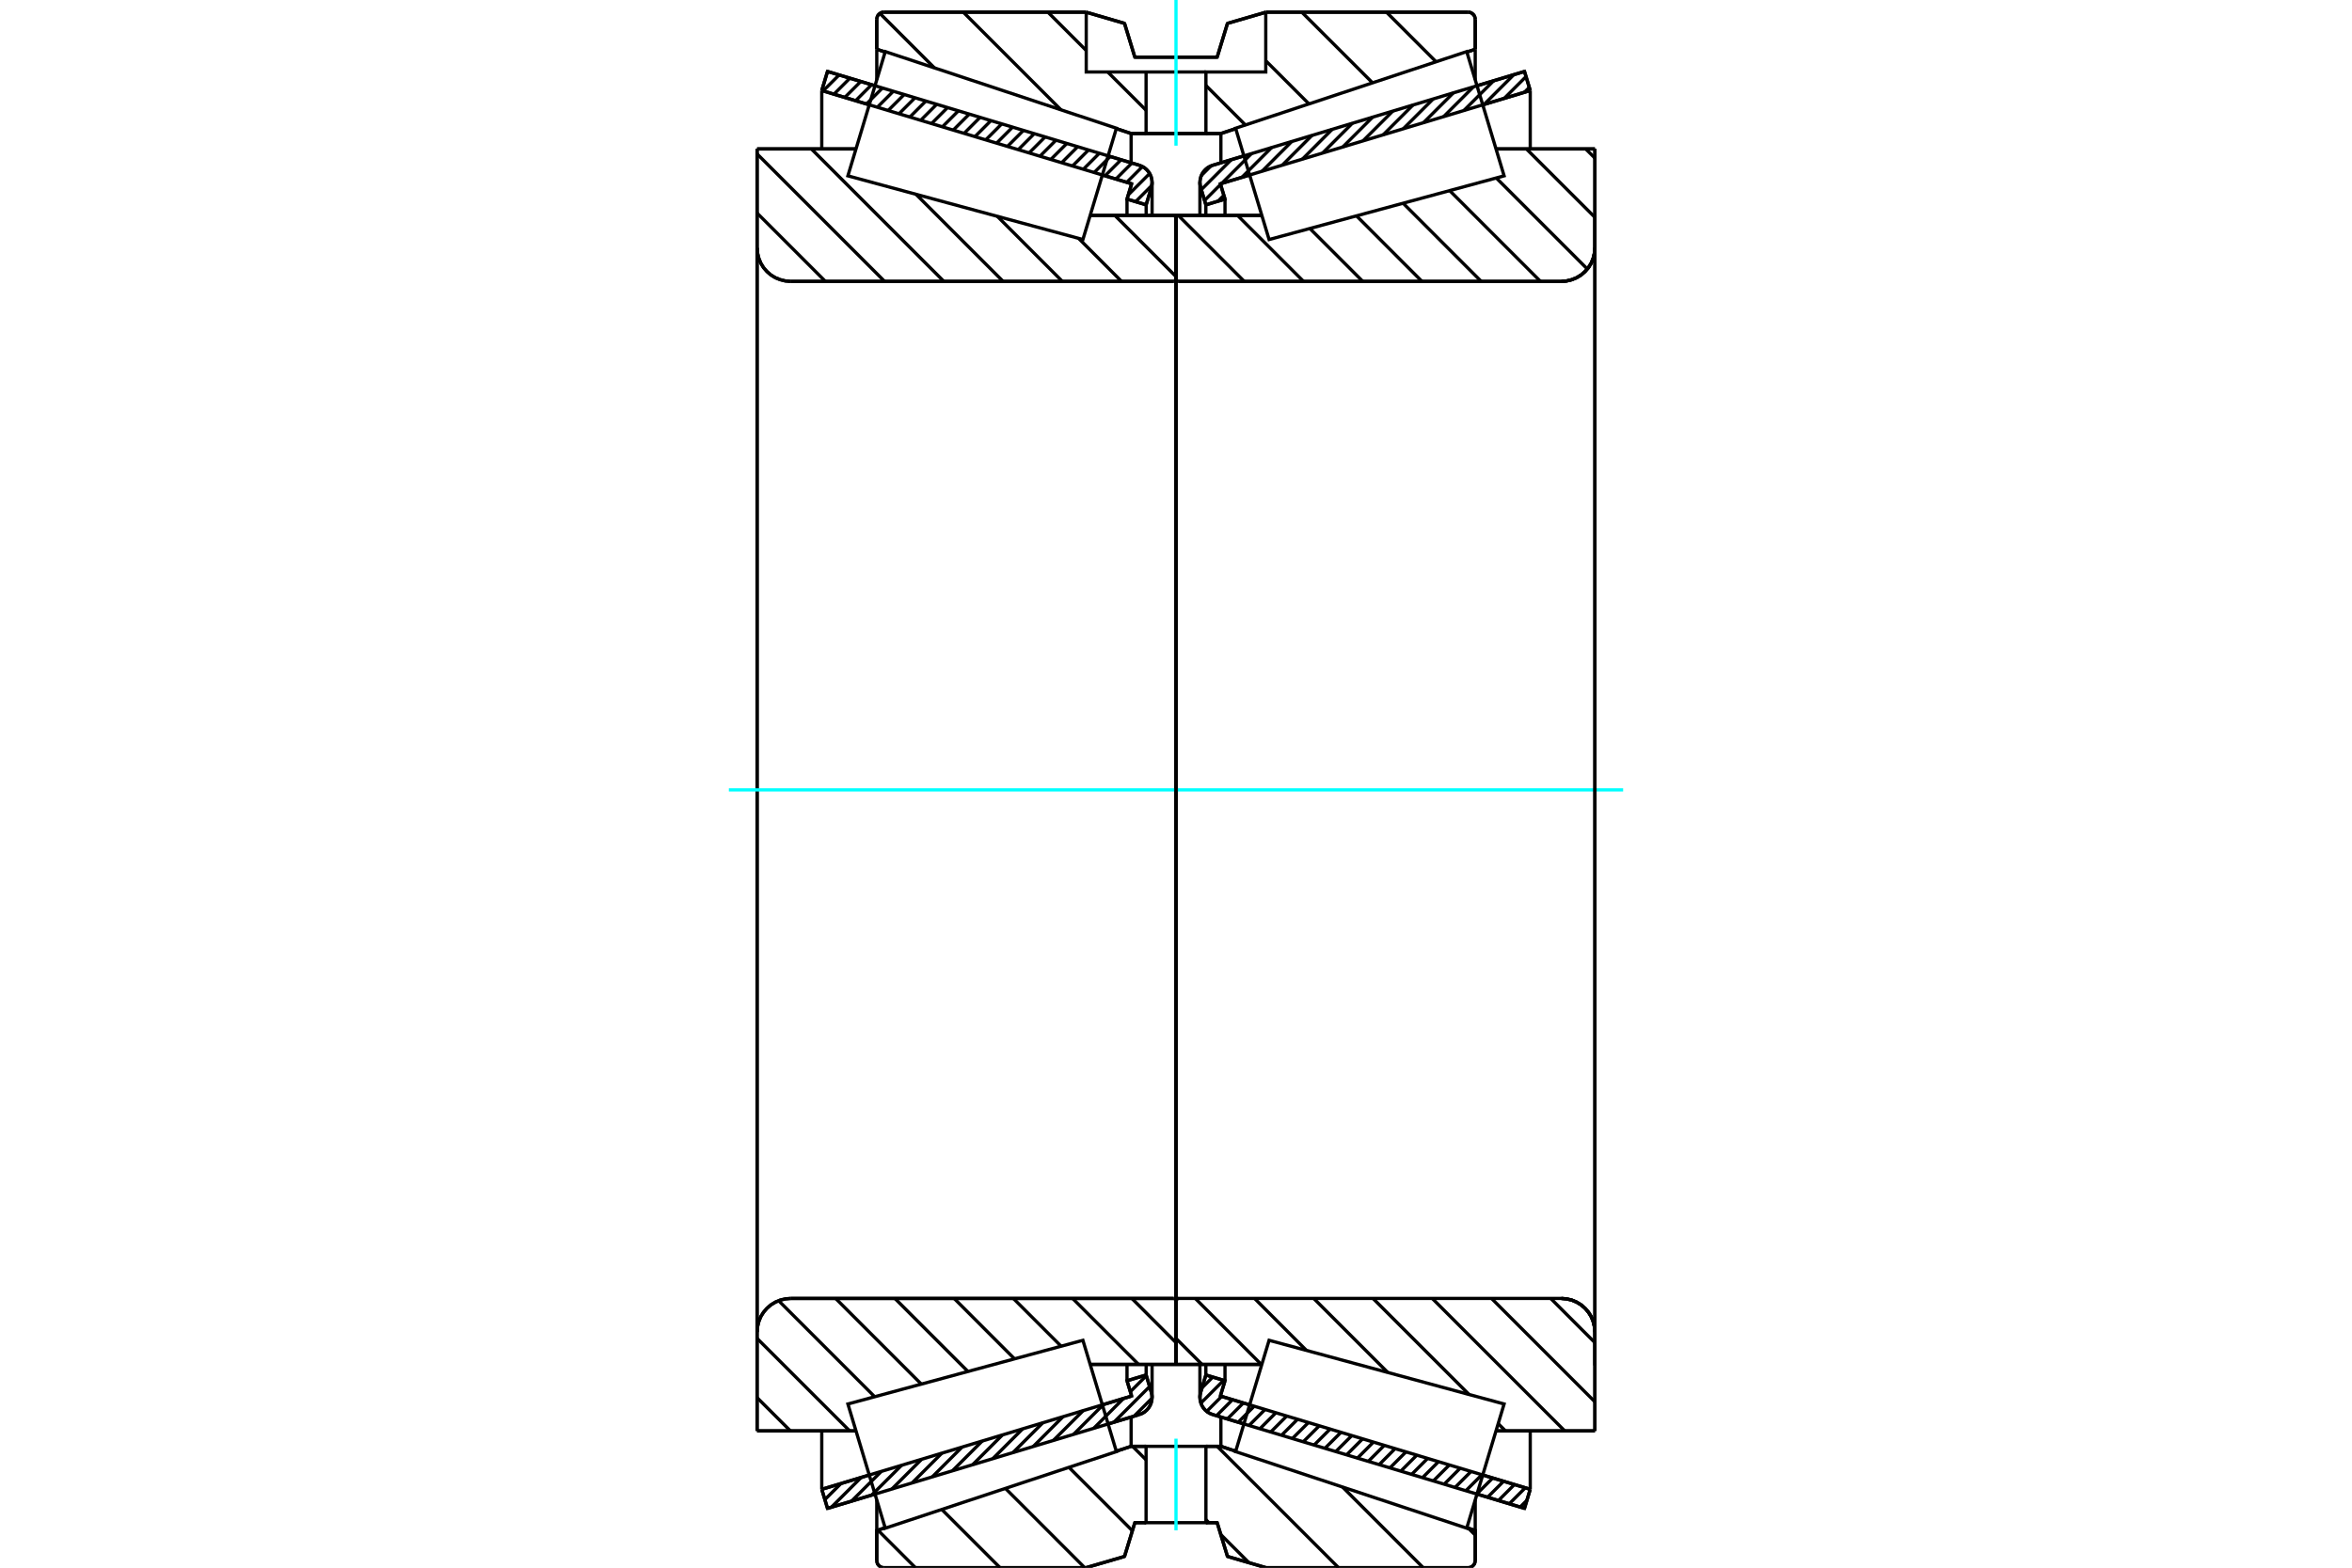 <?xml version="1.0" standalone="no"?>
<!DOCTYPE svg PUBLIC "-//W3C//DTD SVG 1.1//EN"
	"http://www.w3.org/Graphics/SVG/1.1/DTD/svg11.dtd">
<svg xmlns="http://www.w3.org/2000/svg" height="100%" width="100%" viewBox="0 0 36000 24000">
	<rect x="-1800" y="-1200" width="39600" height="26400" style="fill:#FFF"/>
	<g style="fill:none; fill-rule:evenodd" transform="matrix(1 0 0 1 0 0)">
		<g style="fill:none; stroke:#000; stroke-width:50; shape-rendering:geometricPrecision">
			<line x1="23334" y1="23092" x2="22607" y2="22873"/>
			<line x1="19039" y1="21800" x2="18562" y2="21656"/>
			<line x1="23422" y1="22800" x2="23334" y2="23092"/>
			<line x1="18679" y1="21372" x2="19127" y2="21507"/>
			<line x1="22695" y1="22581" x2="23422" y2="22800"/>
			<line x1="18750" y1="21138" x2="18679" y2="21372"/>
			<line x1="18457" y1="21050" x2="18750" y2="21138"/>
			<line x1="18378" y1="21314" x2="18457" y2="21050"/>
			<polyline points="18378,21314 18369,21353 18366,21393 18370,21436 18380,21479 18397,21519 18421,21557 18450,21590 18483,21618 18521,21640 18562,21656"/>
			<line x1="18562" y1="2530" x2="19039" y2="2386"/>
			<line x1="22607" y1="1313" x2="23334" y2="1094"/>
			<polyline points="18562,2530 18521,2546 18483,2568 18450,2596 18421,2629 18397,2666 18380,2707 18370,2749 18366,2793 18369,2833 18378,2872"/>
			<line x1="18457" y1="3136" x2="18378" y2="2872"/>
			<line x1="18750" y1="3048" x2="18457" y2="3136"/>
			<line x1="18679" y1="2814" x2="18750" y2="3048"/>
			<line x1="23422" y1="1386" x2="22695" y2="1605"/>
			<line x1="19127" y1="2679" x2="18679" y2="2814"/>
			<line x1="23334" y1="1094" x2="23422" y2="1386"/>
			<line x1="18457" y1="20888" x2="18457" y2="21050"/>
			<line x1="18457" y1="3136" x2="18457" y2="3298"/>
			<line x1="18750" y1="20888" x2="18750" y2="21138"/>
			<line x1="18750" y1="3048" x2="18750" y2="3298"/>
			<line x1="23422" y1="21906" x2="23422" y2="22800"/>
			<line x1="23422" y1="1386" x2="23422" y2="2280"/>
			<line x1="18366" y1="20887" x2="18366" y2="21393"/>
			<line x1="18366" y1="2793" x2="18366" y2="3298"/>
			<line x1="17438" y1="21656" x2="16961" y2="21800"/>
			<line x1="13393" y1="22873" x2="12666" y2="23092"/>
			<polyline points="17438,21656 17479,21640 17517,21618 17550,21590 17579,21557 17603,21519 17620,21479 17630,21436 17634,21393 17631,21353 17622,21314"/>
			<line x1="17543" y1="21050" x2="17622" y2="21314"/>
			<line x1="17250" y1="21138" x2="17543" y2="21050"/>
			<line x1="17321" y1="21372" x2="17250" y2="21138"/>
			<line x1="12578" y1="22800" x2="13305" y2="22581"/>
			<line x1="16873" y1="21507" x2="17321" y2="21372"/>
			<line x1="12666" y1="23092" x2="12578" y2="22800"/>
			<line x1="12666" y1="1094" x2="13393" y2="1313"/>
			<line x1="16961" y1="2386" x2="17438" y2="2530"/>
			<line x1="12578" y1="1386" x2="12666" y2="1094"/>
			<line x1="17321" y1="2814" x2="16873" y2="2679"/>
			<line x1="13305" y1="1605" x2="12578" y2="1386"/>
			<line x1="17250" y1="3048" x2="17321" y2="2814"/>
			<line x1="17543" y1="3136" x2="17250" y2="3048"/>
			<line x1="17622" y1="2872" x2="17543" y2="3136"/>
			<polyline points="17622,2872 17631,2833 17634,2793 17630,2749 17620,2707 17603,2666 17579,2629 17550,2596 17517,2568 17479,2546 17438,2530"/>
			<line x1="17250" y1="3298" x2="17250" y2="3048"/>
			<line x1="17250" y1="21138" x2="17250" y2="20888"/>
			<line x1="12578" y1="2280" x2="12578" y2="1386"/>
			<line x1="12578" y1="22800" x2="12578" y2="21906"/>
			<line x1="17543" y1="3298" x2="17543" y2="3136"/>
			<line x1="17543" y1="21050" x2="17543" y2="20888"/>
			<line x1="17634" y1="3298" x2="17634" y2="2793"/>
			<line x1="17634" y1="21393" x2="17634" y2="20887"/>
			<line x1="18000" y1="3298" x2="19314" y2="3298"/>
			<polyline points="18000,4271 18000,4277 18002,4282 18004,4288 18007,4292 18011,4297 18015,4301 18020,4304 18025,4306 18031,4307 18037,4308"/>
			<line x1="23899" y1="4308" x2="18037" y2="4308"/>
			<polyline points="23899,4308 23979,4301 24057,4282 24131,4252 24200,4210 24261,4157 24314,4096 24356,4027 24386,3953 24405,3875 24412,3795"/>
			<line x1="24412" y1="2280" x2="24412" y2="3795"/>
			<line x1="24412" y1="2280" x2="22898" y2="2280"/>
			<line x1="24412" y1="21906" x2="22898" y2="21906"/>
			<line x1="24412" y1="20391" x2="24412" y2="21906"/>
			<polyline points="24412,20391 24405,20311 24386,20233 24356,20158 24314,20090 24261,20029 24200,19976 24131,19934 24057,19903 23979,19885 23899,19878"/>
			<polyline points="18037,19878 18031,19879 18025,19880 18020,19882 18015,19885 18011,19889 18007,19893 18004,19898 18002,19904 18000,19909 18000,19915"/>
			<line x1="19314" y1="20888" x2="18000" y2="20888"/>
			<line x1="22898" y1="2727" x2="22898" y2="2725"/>
			<line x1="22898" y1="21460" x2="22898" y2="21459"/>
			<polyline points="18000,4271 18000,4277 18002,4282 18004,4288 18007,4292 18011,4297 18015,4301 18020,4304 18025,4306 18031,4307 18037,4308"/>
			<polyline points="18037,19878 18031,19879 18025,19880 18020,19882 18015,19885 18011,19889 18007,19893 18004,19898 18002,19904 18000,19909 18000,19915"/>
			<polyline points="23899,4308 23979,4301 24057,4282 24131,4252 24200,4210 24261,4157 24314,4096 24356,4027 24386,3953 24405,3875 24412,3795"/>
			<polyline points="24412,20391 24405,20311 24386,20233 24356,20158 24314,20090 24261,20029 24200,19976 24131,19934 24057,19903 23979,19885 23899,19878"/>
			<line x1="18000" y1="20888" x2="16686" y2="20888"/>
			<line x1="18000" y1="19915" x2="18000" y2="20888"/>
			<polyline points="18000,19915 18000,19909 17998,19904 17996,19898 17993,19893 17989,19889 17985,19885 17980,19882 17975,19880 17969,19879 17963,19878"/>
			<line x1="12101" y1="19878" x2="17963" y2="19878"/>
			<polyline points="12101,19878 12021,19885 11943,19903 11869,19934 11800,19976 11739,20029 11686,20090 11644,20158 11614,20233 11595,20311 11588,20391"/>
			<line x1="11588" y1="21906" x2="11588" y2="20391"/>
			<line x1="11588" y1="21906" x2="13102" y2="21906"/>
			<line x1="11588" y1="2280" x2="13102" y2="2280"/>
			<line x1="11588" y1="3795" x2="11588" y2="2280"/>
			<polyline points="11588,3795 11595,3875 11614,3953 11644,4027 11686,4096 11739,4157 11800,4210 11869,4252 11943,4282 12021,4301 12101,4308"/>
			<line x1="17963" y1="4308" x2="12101" y2="4308"/>
			<polyline points="17963,4308 17969,4307 17975,4306 17980,4304 17985,4301 17989,4297 17993,4292 17996,4288 17998,4282 18000,4277 18000,4271"/>
			<line x1="18000" y1="3298" x2="18000" y2="4271"/>
			<line x1="16686" y1="3298" x2="18000" y2="3298"/>
			<line x1="13102" y1="21459" x2="13102" y2="21460"/>
			<line x1="13102" y1="2725" x2="13102" y2="2727"/>
			<line x1="11588" y1="20391" x2="11588" y2="3795"/>
			<line x1="16622" y1="186" x2="17212" y2="358"/>
			<line x1="13530" y1="186" x2="16622" y2="186"/>
			<polyline points="13530,186 13513,187 13496,191 13480,198 13466,207 13453,218 13441,231 13432,246 13426,262 13422,279 13420,296"/>
			<line x1="13420" y1="754" x2="13420" y2="296"/>
			<line x1="17313" y1="2044" x2="17086" y2="1969"/>
			<line x1="13548" y1="797" x2="13420" y2="754"/>
			<line x1="18687" y1="2044" x2="17313" y2="2044"/>
			<line x1="22580" y1="754" x2="22452" y2="797"/>
			<line x1="18914" y1="1969" x2="18687" y2="2044"/>
			<line x1="22580" y1="296" x2="22580" y2="754"/>
			<polyline points="22580,296 22578,279 22574,262 22568,246 22559,231 22547,218 22534,207 22520,198 22504,191 22487,187 22470,186"/>
			<line x1="19378" y1="186" x2="22470" y2="186"/>
			<line x1="18788" y1="358" x2="19378" y2="186"/>
			<line x1="18630" y1="875" x2="18788" y2="358"/>
			<line x1="17370" y1="875" x2="18630" y2="875"/>
			<line x1="17212" y1="358" x2="17370" y2="875"/>
			<line x1="17212" y1="23828" x2="16622" y2="24000"/>
			<line x1="17370" y1="23311" x2="17212" y2="23828"/>
			<line x1="18630" y1="23311" x2="18458" y2="23311"/>
			<line x1="17542" y1="23311" x2="17370" y2="23311"/>
			<line x1="18788" y1="23828" x2="18630" y2="23311"/>
			<line x1="19378" y1="24000" x2="18788" y2="23828"/>
			<line x1="22470" y1="24000" x2="19378" y2="24000"/>
			<polyline points="22470,24000 22487,23999 22504,23995 22520,23988 22534,23979 22547,23968 22559,23955 22568,23940 22574,23924 22578,23907 22580,23890"/>
			<line x1="22580" y1="23431" x2="22580" y2="23890"/>
			<line x1="18687" y1="22142" x2="18914" y2="22217"/>
			<line x1="22452" y1="23389" x2="22580" y2="23431"/>
			<line x1="17313" y1="22142" x2="17542" y2="22142"/>
			<line x1="18458" y1="22142" x2="18687" y2="22142"/>
			<line x1="13420" y1="23431" x2="13548" y2="23389"/>
			<line x1="17086" y1="22217" x2="17313" y2="22142"/>
			<line x1="13420" y1="23890" x2="13420" y2="23431"/>
			<polyline points="13420,23890 13422,23907 13426,23924 13432,23940 13441,23955 13453,23968 13466,23979 13480,23988 13496,23995 13513,23999 13530,24000"/>
			<line x1="16622" y1="24000" x2="13530" y2="24000"/>
			<line x1="22580" y1="22965" x2="22580" y2="23431"/>
			<line x1="22580" y1="754" x2="22580" y2="1221"/>
			<line x1="13420" y1="22965" x2="13420" y2="23431"/>
			<line x1="13420" y1="754" x2="13420" y2="1221"/>
			<line x1="17313" y1="21692" x2="17313" y2="22142"/>
			<line x1="17313" y1="2044" x2="17313" y2="2494"/>
			<line x1="18687" y1="21692" x2="18687" y2="22142"/>
			<line x1="18687" y1="2044" x2="18687" y2="2494"/>
			<line x1="17971" y1="3298" x2="18000" y2="3327"/>
			<line x1="17064" y1="3298" x2="18000" y2="4234"/>
			<line x1="16509" y1="3649" x2="17167" y2="4308"/>
			<line x1="15265" y1="3312" x2="16261" y2="4308"/>
			<line x1="14021" y1="2975" x2="15354" y2="4308"/>
			<line x1="12419" y1="2280" x2="14447" y2="4308"/>
			<line x1="11588" y1="2356" x2="13540" y2="4308"/>
			<line x1="11588" y1="3262" x2="12634" y2="4308"/>
			<line x1="17324" y1="19878" x2="18000" y2="20555"/>
			<line x1="16417" y1="19878" x2="17427" y2="20888"/>
			<line x1="15510" y1="19878" x2="16241" y2="20609"/>
			<line x1="14604" y1="19878" x2="15528" y2="20803"/>
			<line x1="13697" y1="19878" x2="14815" y2="20996"/>
			<line x1="12790" y1="19878" x2="14101" y2="21189"/>
			<line x1="11918" y1="19913" x2="13388" y2="21383"/>
			<line x1="11588" y1="20490" x2="13005" y2="21906"/>
			<line x1="11588" y1="21397" x2="12098" y2="21906"/>
			<polyline points="18000,12093 18000,3298 18000,4271"/>
			<polyline points="17963,4308 17969,4307 17975,4306 17980,4304 17985,4301 17989,4297 17993,4292 17996,4288 17998,4282 18000,4277 18000,4271"/>
			<line x1="17963" y1="4308" x2="12101" y2="4308"/>
			<polyline points="11588,3795 11595,3875 11614,3953 11644,4027 11686,4096 11739,4157 11800,4210 11869,4252 11943,4282 12021,4301 12101,4308"/>
			<line x1="11588" y1="3795" x2="11588" y2="2280"/>
			<line x1="11588" y1="3795" x2="11588" y2="12093"/>
			<line x1="11588" y1="2280" x2="13102" y2="2280"/>
			<line x1="16686" y1="3298" x2="18000" y2="3298"/>
			<line x1="18000" y1="20888" x2="16686" y2="20888"/>
			<line x1="13102" y1="21906" x2="11588" y2="21906"/>
			<line x1="11588" y1="12093" x2="11588" y2="20391"/>
			<line x1="11588" y1="21906" x2="11588" y2="20391"/>
			<polyline points="12101,19878 12021,19885 11943,19903 11869,19934 11800,19976 11739,20029 11686,20090 11644,20158 11614,20233 11595,20311 11588,20391"/>
			<line x1="12101" y1="19878" x2="17963" y2="19878"/>
			<polyline points="18000,19915 18000,19909 17998,19904 17996,19898 17993,19893 17989,19889 17985,19885 17980,19882 17975,19880 17969,19879 17963,19878"/>
			<polyline points="18000,19915 18000,20888 18000,12093"/>
		</g>
		<g style="fill:none; stroke:#0FF; stroke-width:50; shape-rendering:geometricPrecision">
			<line x1="11156" y1="12093" x2="24844" y2="12093"/>
		</g>
		<g style="fill:none; stroke:#000; stroke-width:50; shape-rendering:geometricPrecision">
			<line x1="24271" y1="2280" x2="24412" y2="2420"/>
			<line x1="23364" y1="2280" x2="24412" y2="3327"/>
			<line x1="22902" y1="2724" x2="24296" y2="4118"/>
			<line x1="22189" y1="2918" x2="23579" y2="4308"/>
			<line x1="21476" y1="3111" x2="22672" y2="4308"/>
			<line x1="20762" y1="3304" x2="21765" y2="4308"/>
			<line x1="20049" y1="3498" x2="20859" y2="4308"/>
			<line x1="18942" y1="3298" x2="19952" y2="4308"/>
			<line x1="18035" y1="3298" x2="19045" y2="4308"/>
			<line x1="18000" y1="4169" x2="18000" y2="4169"/>
			<line x1="23735" y1="19878" x2="24412" y2="20555"/>
			<line x1="22829" y1="19878" x2="24412" y2="21461"/>
			<line x1="21922" y1="19878" x2="23950" y2="21906"/>
			<line x1="21015" y1="19878" x2="22485" y2="21348"/>
			<line x1="22932" y1="21795" x2="23043" y2="21906"/>
			<line x1="20108" y1="19878" x2="21241" y2="21011"/>
			<line x1="19202" y1="19878" x2="19997" y2="20674"/>
			<line x1="18295" y1="19878" x2="19305" y2="20888"/>
			<line x1="18000" y1="20490" x2="18398" y2="20888"/>
			<polyline points="18000,12093 18000,3298 18000,4271"/>
			<polyline points="18037,4308 23899,4308 23979,4301 24057,4282 24131,4252 24200,4210 24261,4157 24314,4096 24356,4027 24386,3953 24405,3875 24412,3795 24412,2280"/>
			<line x1="24412" y1="3795" x2="24412" y2="12093"/>
			<line x1="24412" y1="2280" x2="22898" y2="2280"/>
			<line x1="19314" y1="3298" x2="18000" y2="3298"/>
			<line x1="18000" y1="20888" x2="19314" y2="20888"/>
			<line x1="22898" y1="21906" x2="24412" y2="21906"/>
			<line x1="24412" y1="12093" x2="24412" y2="20391"/>
			<polyline points="24412,21906 24412,20391 24405,20311 24386,20233 24356,20158 24314,20090 24261,20029 24200,19976 24131,19934 24057,19903 23979,19885 23899,19878 18037,19878 18031,19879 18025,19880 18020,19882 18015,19885 18011,19889 18007,19893 18004,19898 18002,19904 18000,19909 18000,19915 18000,20888 18000,12093"/>
			<polyline points="18000,4308 18000,3298 18000,4308"/>
			<line x1="22476" y1="23397" x2="22580" y2="23501"/>
			<line x1="20550" y1="22766" x2="21784" y2="24000"/>
			<line x1="18630" y1="22142" x2="20488" y2="24000"/>
			<line x1="17335" y1="22142" x2="17542" y2="22349"/>
			<line x1="18458" y1="23265" x2="18504" y2="23311"/>
			<line x1="18685" y1="23492" x2="19117" y2="23924"/>
			<line x1="16362" y1="22464" x2="17332" y2="23434"/>
			<line x1="15389" y1="22786" x2="16603" y2="24000"/>
			<line x1="14416" y1="23109" x2="15307" y2="24000"/>
			<line x1="13438" y1="23426" x2="14012" y2="24000"/>
			<polyline points="18458,23311 18630,23311 18788,23828 19378,24000 22470,24000 22487,23999 22504,23995 22520,23988 22534,23979 22547,23968 22559,23955 22568,23940 22574,23924 22578,23907 22580,23890 22580,23431 22452,23389"/>
			<polyline points="18914,22217 18687,22142 18458,22142"/>
			<polyline points="17542,23311 17370,23311 17212,23828 16622,24000 13530,24000"/>
			<polyline points="13420,23890 13422,23907 13426,23924 13432,23940 13441,23955 13453,23968 13466,23979 13480,23988 13496,23995 13513,23999 13530,24000"/>
			<polyline points="13420,23890 13420,23431 13548,23389"/>
			<polyline points="17086,22217 17313,22142 17542,22142"/>
			<line x1="21221" y1="186" x2="21981" y2="946"/>
			<line x1="19925" y1="186" x2="21008" y2="1268"/>
			<line x1="19374" y1="930" x2="20035" y2="1591"/>
			<line x1="18458" y1="1309" x2="19062" y2="1913"/>
			<line x1="16039" y1="186" x2="16626" y2="773"/>
			<line x1="16955" y1="1102" x2="17542" y2="1688"/>
			<line x1="14744" y1="186" x2="16240" y2="1682"/>
			<line x1="13468" y1="205" x2="14303" y2="1040"/>
			<polyline points="18000,2044 18458,2044 18458,1102 19374,1102 19374,187"/>
			<polyline points="19378,186 19374,187 18788,358 18630,875 17370,875 17212,358 16626,187 16622,186"/>
			<polyline points="16626,187 16626,1102 17542,1102 18458,1102"/>
			<polyline points="17542,1102 17542,2044 18000,2044"/>
			<line x1="19378" y1="186" x2="22470" y2="186"/>
			<polyline points="22580,296 22578,279 22574,262 22568,246 22559,231 22547,218 22534,207 22520,198 22504,191 22487,187 22470,186"/>
			<line x1="22580" y1="296" x2="22580" y2="754"/>
			<line x1="18914" y1="1969" x2="18687" y2="2044"/>
			<line x1="22580" y1="754" x2="22452" y2="797"/>
			<line x1="18687" y1="2044" x2="18458" y2="2044"/>
			<line x1="17542" y1="2044" x2="17313" y2="2044"/>
			<line x1="13548" y1="797" x2="13420" y2="754"/>
			<line x1="17313" y1="2044" x2="17086" y2="1969"/>
			<line x1="13420" y1="754" x2="13420" y2="296"/>
			<polyline points="13530,186 13513,187 13496,191 13480,198 13466,207 13453,218 13441,231 13432,246 13426,262 13422,279 13420,296"/>
			<line x1="13530" y1="186" x2="16622" y2="186"/>
		</g>
		<g style="fill:none; stroke:#0FF; stroke-width:50; shape-rendering:geometricPrecision">
			<line x1="18000" y1="2230" x2="18000" y2="0"/>
		</g>
		<g style="fill:none; stroke:#000; stroke-width:50; shape-rendering:geometricPrecision">
			<polyline points="18000,23311 18458,23311 18458,22142 17542,22142 17542,23311 18000,23311"/>
		</g>
		<g style="fill:none; stroke:#0FF; stroke-width:50; shape-rendering:geometricPrecision">
			<line x1="18000" y1="23428" x2="18000" y2="22025"/>
		</g>
		<g style="fill:none; stroke:#000; stroke-width:50; shape-rendering:geometricPrecision">
			<line x1="24412" y1="20904" x2="24412" y2="3282"/>
			<line x1="18000" y1="19915" x2="18000" y2="4271"/>
			<polyline points="16832,21371 17088,22223 13550,23395 13264,22445 12978,21494 16575,20519 16832,21371"/>
			<polyline points="16832,2815 16575,3667 12978,2692 13264,1741 13550,790 17088,1963 16832,2815"/>
			<polyline points="19168,21371 19425,20519 23022,21494 22736,22445 22450,23395 18912,22223 19168,21371"/>
			<polyline points="19168,2815 18912,1963 22450,790 22736,1741 23022,2692 19425,3667 19168,2815"/>
			<line x1="17633" y1="21405" x2="17359" y2="21680"/>
			<line x1="17596" y1="21227" x2="17050" y2="21773"/>
			<line x1="17546" y1="21061" x2="17301" y2="21306"/>
			<line x1="17197" y1="21409" x2="16741" y2="21866"/>
			<line x1="17253" y1="21137" x2="17251" y2="21140"/>
			<line x1="16889" y1="21502" x2="16432" y2="21959"/>
			<line x1="16580" y1="21595" x2="16123" y2="22052"/>
			<line x1="16271" y1="21688" x2="15815" y2="22145"/>
			<line x1="15962" y1="21781" x2="15506" y2="22237"/>
			<line x1="15653" y1="21874" x2="15197" y2="22330"/>
			<line x1="15344" y1="21967" x2="14888" y2="22423"/>
			<line x1="15035" y1="22060" x2="14579" y2="22516"/>
			<line x1="14726" y1="22153" x2="14270" y2="22609"/>
			<line x1="14417" y1="22246" x2="13961" y2="22702"/>
			<line x1="14108" y1="22339" x2="13652" y2="22795"/>
			<line x1="13800" y1="22432" x2="13343" y2="22888"/>
			<line x1="13491" y1="22525" x2="13034" y2="22981"/>
			<line x1="13182" y1="22618" x2="12726" y2="23074"/>
			<line x1="12873" y1="22711" x2="12625" y2="22958"/>
			<line x1="17630" y1="2839" x2="17382" y2="3087"/>
			<line x1="17597" y1="2656" x2="17270" y2="2983"/>
			<line x1="17487" y1="2550" x2="17246" y2="2791"/>
			<line x1="17325" y1="2496" x2="17080" y2="2741"/>
			<line x1="17159" y1="2446" x2="16914" y2="2691"/>
			<line x1="16993" y1="2396" x2="16748" y2="2641"/>
			<line x1="16827" y1="2346" x2="16582" y2="2591"/>
			<line x1="16661" y1="2296" x2="16416" y2="2541"/>
			<line x1="16495" y1="2246" x2="16250" y2="2491"/>
			<line x1="16329" y1="2196" x2="16084" y2="2441"/>
			<line x1="16163" y1="2146" x2="15918" y2="2391"/>
			<line x1="15997" y1="2096" x2="15752" y2="2341"/>
			<line x1="15831" y1="2046" x2="15586" y2="2291"/>
			<line x1="15665" y1="1996" x2="15420" y2="2242"/>
			<line x1="15499" y1="1946" x2="15254" y2="2192"/>
			<line x1="15333" y1="1896" x2="15088" y2="2142"/>
			<line x1="15167" y1="1847" x2="14922" y2="2092"/>
			<line x1="15001" y1="1797" x2="14756" y2="2042"/>
			<line x1="14835" y1="1747" x2="14590" y2="1992"/>
			<line x1="14669" y1="1697" x2="14424" y2="1942"/>
			<line x1="14503" y1="1647" x2="14258" y2="1892"/>
			<line x1="14337" y1="1597" x2="14092" y2="1842"/>
			<line x1="14171" y1="1547" x2="13926" y2="1792"/>
			<line x1="14005" y1="1497" x2="13760" y2="1742"/>
			<line x1="13839" y1="1447" x2="13594" y2="1692"/>
			<line x1="13673" y1="1397" x2="13428" y2="1642"/>
			<line x1="13507" y1="1347" x2="13262" y2="1592"/>
			<line x1="13341" y1="1297" x2="13096" y2="1542"/>
			<line x1="13175" y1="1247" x2="12930" y2="1492"/>
			<line x1="13009" y1="1197" x2="12764" y2="1442"/>
			<line x1="12844" y1="1147" x2="12598" y2="1392"/>
			<line x1="12678" y1="1097" x2="12659" y2="1116"/>
			<polyline points="12578,1386 12666,1094 17438,2530"/>
			<polyline points="17622,2872 17631,2830 17634,2787 17629,2744 17618,2703 17601,2663 17578,2627 17549,2595 17515,2567 17478,2546 17438,2530"/>
			<polyline points="17622,2872 17543,3136 17250,3048 17321,2814 12578,1386"/>
			<polyline points="12578,22800 17321,21372 17250,21138 17543,21050 17622,21314"/>
			<polyline points="17438,21656 17478,21640 17515,21619 17549,21591 17578,21559 17601,21523 17618,21483 17629,21442 17634,21399 17631,21356 17622,21314"/>
			<polyline points="17438,21656 12666,23092 12578,22800"/>
			<line x1="23372" y1="22967" x2="23267" y2="23072"/>
			<line x1="23346" y1="22777" x2="23101" y2="23022"/>
			<line x1="23180" y1="22727" x2="22935" y2="22972"/>
			<line x1="23014" y1="22677" x2="22769" y2="22922"/>
			<line x1="22848" y1="22627" x2="22603" y2="22872"/>
			<line x1="22682" y1="22577" x2="22437" y2="22822"/>
			<line x1="22516" y1="22527" x2="22271" y2="22772"/>
			<line x1="22350" y1="22477" x2="22105" y2="22722"/>
			<line x1="22184" y1="22427" x2="21939" y2="22672"/>
			<line x1="22018" y1="22377" x2="21773" y2="22622"/>
			<line x1="21852" y1="22327" x2="21607" y2="22572"/>
			<line x1="21686" y1="22277" x2="21441" y2="22522"/>
			<line x1="21520" y1="22227" x2="21275" y2="22472"/>
			<line x1="21354" y1="22177" x2="21109" y2="22423"/>
			<line x1="21188" y1="22127" x2="20943" y2="22373"/>
			<line x1="21022" y1="22077" x2="20777" y2="22323"/>
			<line x1="20856" y1="22028" x2="20611" y2="22273"/>
			<line x1="20691" y1="21978" x2="20445" y2="22223"/>
			<line x1="20525" y1="21928" x2="20279" y2="22173"/>
			<line x1="20359" y1="21878" x2="20113" y2="22123"/>
			<line x1="20193" y1="21828" x2="19947" y2="22073"/>
			<line x1="20027" y1="21778" x2="19781" y2="22023"/>
			<line x1="19861" y1="21728" x2="19615" y2="21973"/>
			<line x1="19695" y1="21678" x2="19450" y2="21923"/>
			<line x1="19529" y1="21628" x2="19284" y2="21873"/>
			<line x1="19363" y1="21578" x2="19118" y2="21823"/>
			<line x1="19197" y1="21528" x2="18952" y2="21773"/>
			<line x1="19031" y1="21478" x2="18786" y2="21723"/>
			<line x1="18865" y1="21428" x2="18620" y2="21673"/>
			<line x1="18699" y1="21378" x2="18470" y2="21607"/>
			<line x1="18729" y1="21132" x2="18381" y2="21480"/>
			<line x1="18563" y1="21082" x2="18398" y2="21247"/>
			<line x1="23408" y1="1338" x2="23333" y2="1413"/>
			<line x1="23358" y1="1172" x2="23024" y2="1506"/>
			<line x1="23171" y1="1143" x2="22715" y2="1599"/>
			<line x1="22862" y1="1236" x2="22406" y2="1692"/>
			<line x1="22553" y1="1329" x2="22097" y2="1785"/>
			<line x1="22245" y1="1422" x2="21788" y2="1878"/>
			<line x1="21936" y1="1515" x2="21479" y2="1971"/>
			<line x1="21627" y1="1608" x2="21171" y2="2064"/>
			<line x1="21318" y1="1701" x2="20862" y2="2157"/>
			<line x1="21009" y1="1794" x2="20553" y2="2250"/>
			<line x1="20700" y1="1886" x2="20244" y2="2343"/>
			<line x1="20391" y1="1979" x2="19935" y2="2436"/>
			<line x1="20082" y1="2072" x2="19626" y2="2529"/>
			<line x1="19773" y1="2165" x2="19317" y2="2622"/>
			<line x1="19464" y1="2258" x2="19008" y2="2715"/>
			<line x1="18732" y1="2990" x2="18643" y2="3080"/>
			<line x1="19156" y1="2351" x2="18699" y2="2808"/>
			<line x1="18682" y1="2824" x2="18437" y2="3069"/>
			<line x1="18847" y1="2444" x2="18387" y2="2904"/>
			<line x1="18535" y1="2540" x2="18388" y2="2687"/>
			<polyline points="23422,1386 23334,1094 18562,2530 18522,2546 18485,2567 18451,2595 18422,2627 18399,2663 18382,2703 18371,2744 18366,2787 18369,2830 18378,2872 18457,3136 18750,3048 18679,2814 23422,1386"/>
			<polyline points="23422,22800 18679,21372 18750,21138 18457,21050 18378,21314 18369,21356 18366,21399 18371,21442 18382,21483 18399,21523 18422,21559 18451,21591 18485,21619 18522,21640 18562,21656 23334,23092 23422,22800"/>
		</g>
	</g>
</svg>

